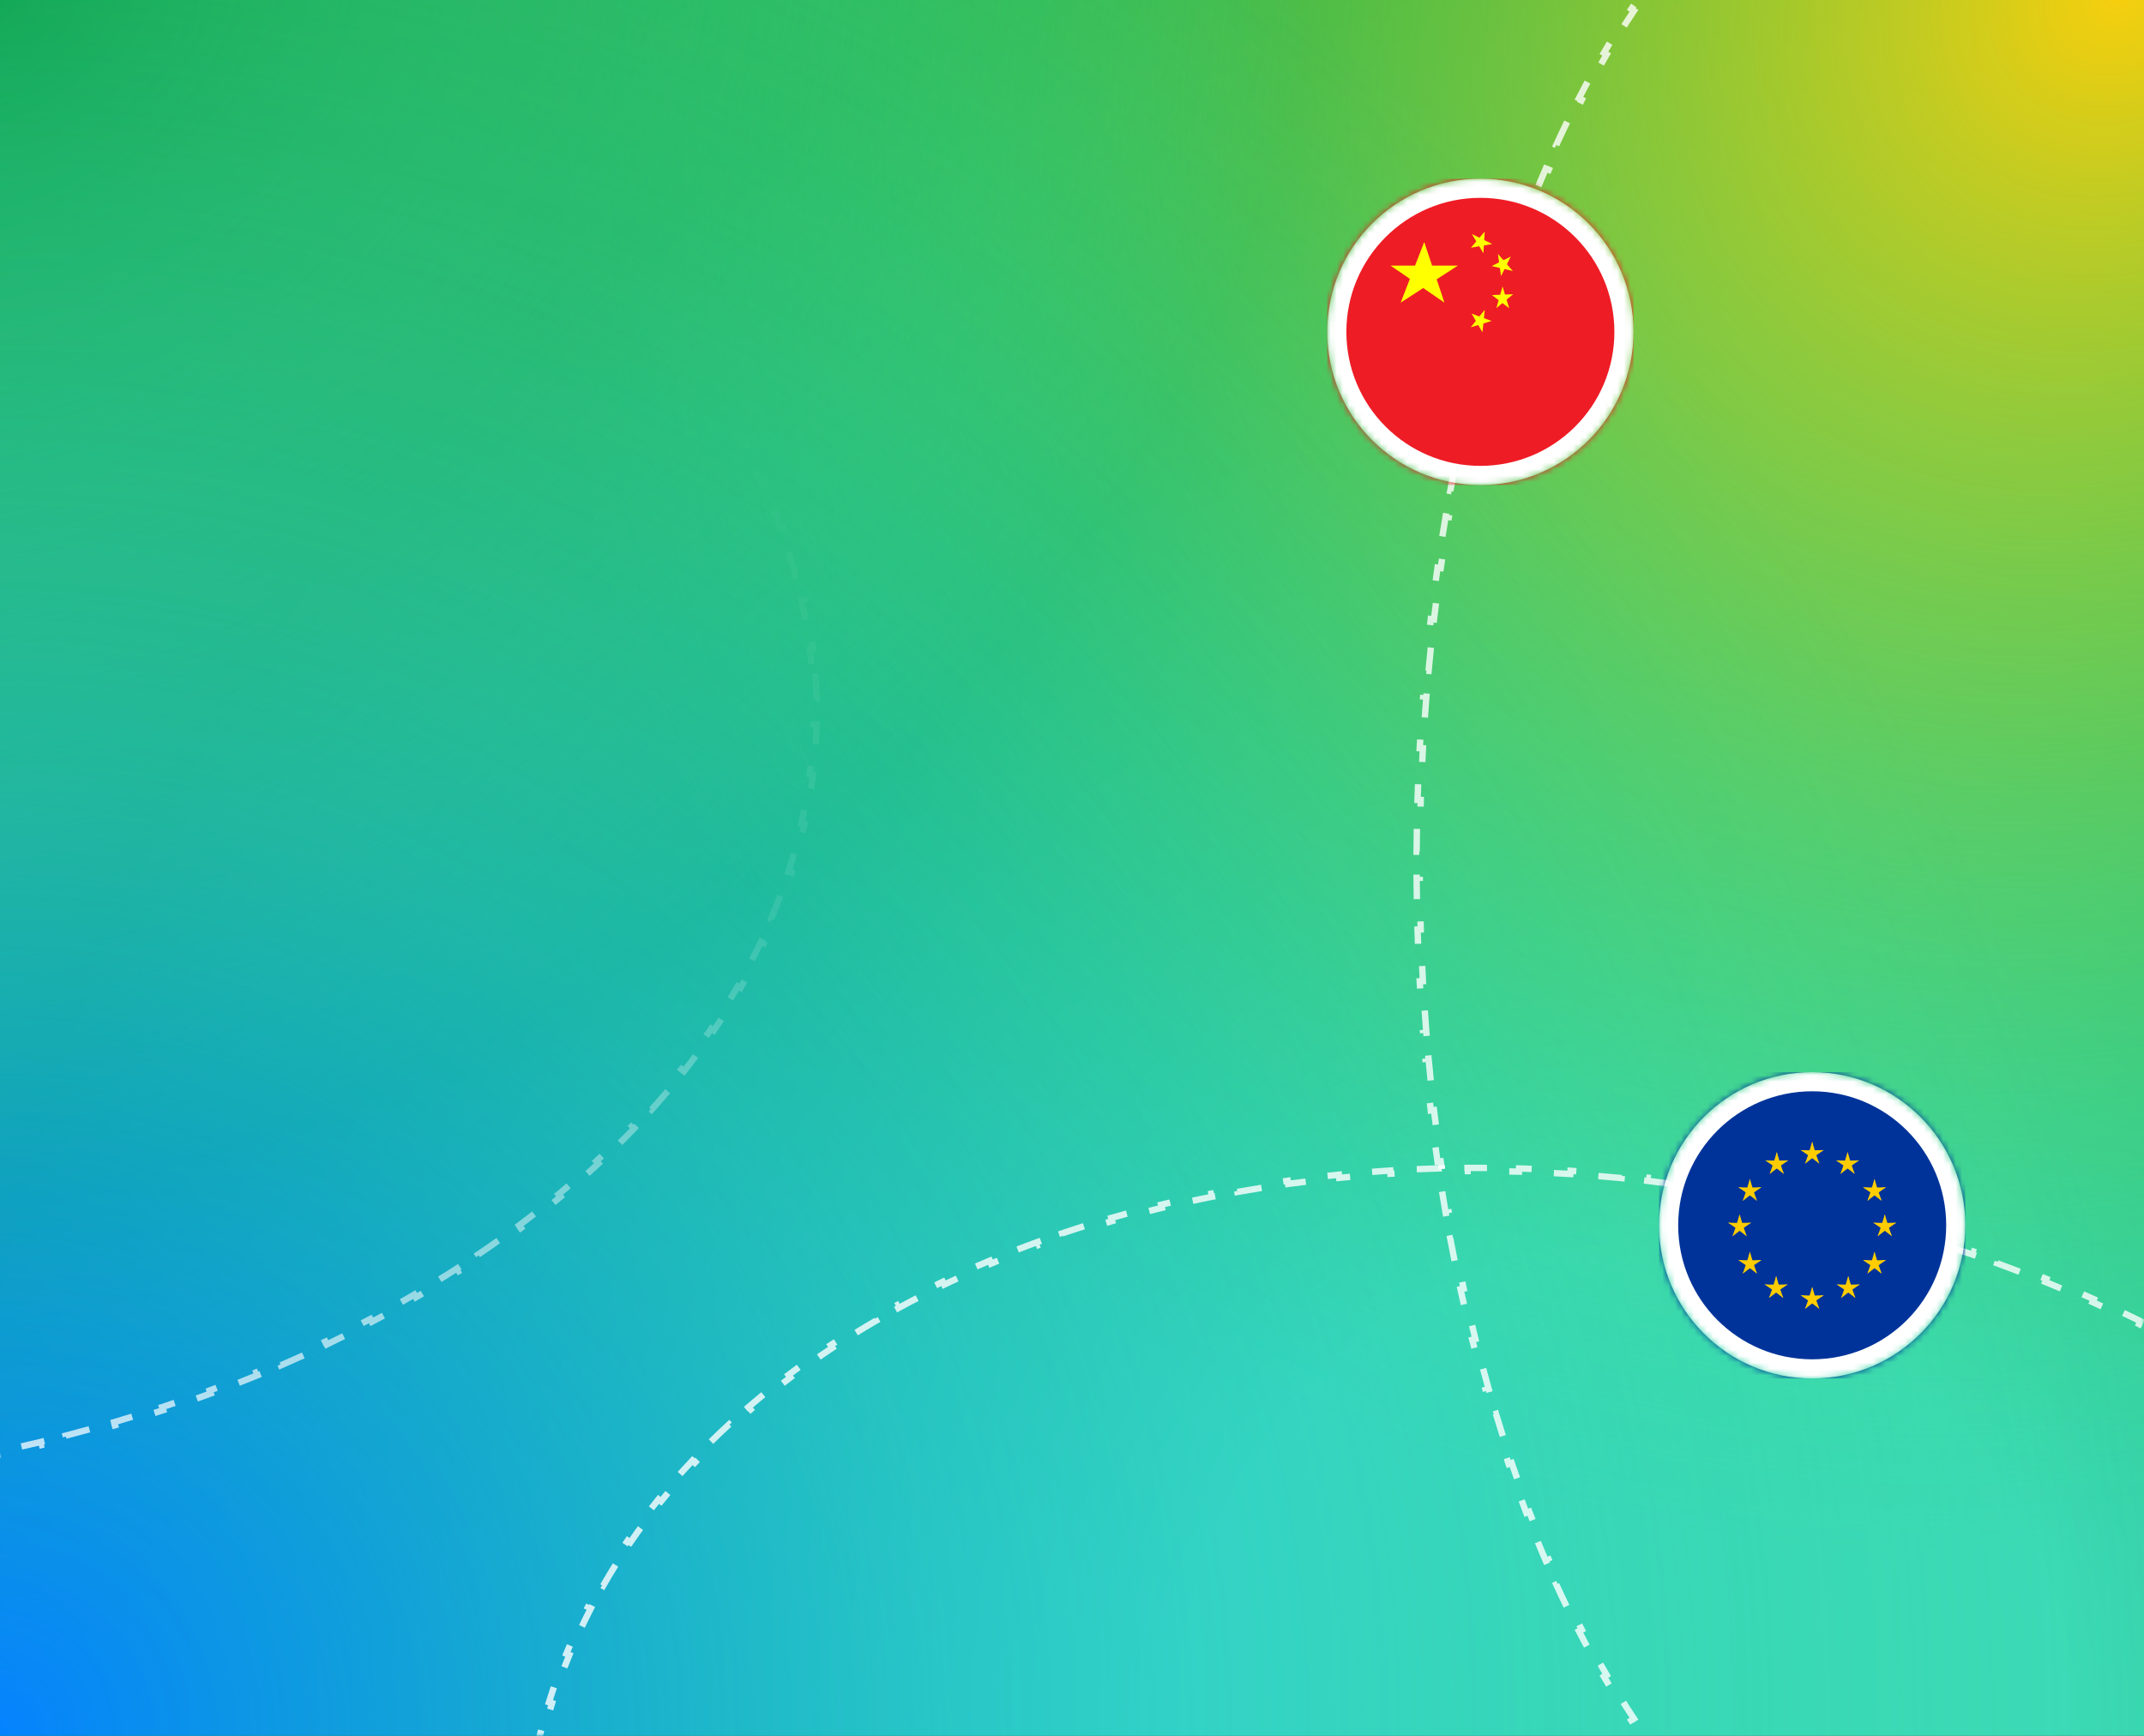 <?xml version="1.0" encoding="UTF-8"?> <svg xmlns="http://www.w3.org/2000/svg" width="336" height="272" viewBox="0 0 336 272" fill="none"><rect x="0" y="0" width="336" height="272" fill="#333333" stroke="none"/> <rect width="336" height="272" fill="url(#paint0_radial_551_609)"></rect> <rect width="336" height="272" fill="url(#paint1_radial_551_609)"></rect> <rect width="336" height="272" fill="url(#paint2_radial_551_609)"></rect> <rect width="336" height="272" fill="url(#paint3_radial_551_609)"></rect> <mask id="mask0_551_609" style="mask-type:alpha" maskUnits="userSpaceOnUse" x="0" y="0" width="336" height="272"> <rect width="336" height="272" rx="32" fill="black"></rect> </mask> <g mask="url(#mask0_551_609)"> <path opacity="0.8" d="M389.945 129.399C389.97 130.749 389.986 132.103 389.994 133.46L389.494 133.463C389.498 134.141 389.5 134.82 389.5 135.5C389.5 136.18 389.498 136.859 389.494 137.537L389.994 137.54C389.986 138.897 389.97 140.251 389.945 141.601L389.445 141.592C389.421 142.947 389.389 144.297 389.348 145.643L389.848 145.658C389.807 147.016 389.758 148.37 389.702 149.72L389.202 149.699C389.145 151.051 389.08 152.399 389.007 153.743L389.506 153.77C389.432 155.128 389.35 156.482 389.26 157.83L388.761 157.796C388.671 159.147 388.573 160.492 388.466 161.832L388.965 161.871C388.857 163.228 388.741 164.58 388.618 165.926L388.12 165.88C387.996 167.228 387.864 168.569 387.723 169.905L388.221 169.957C388.079 171.312 387.928 172.661 387.77 174.003L387.274 173.945C387.115 175.288 386.948 176.626 386.774 177.957L387.269 178.022C387.092 179.373 386.907 180.718 386.713 182.055L386.218 181.984C386.024 183.323 385.822 184.656 385.612 185.982L386.105 186.06C385.892 187.406 385.67 188.745 385.44 190.076L384.948 189.991C384.717 191.326 384.478 192.653 384.231 193.972L384.723 194.064C384.472 195.404 384.213 196.735 383.946 198.058L383.455 197.959C383.187 199.288 382.91 200.609 382.625 201.921L383.114 202.027C382.825 203.358 382.527 204.68 382.221 205.993L381.734 205.879C381.426 207.202 381.109 208.515 380.785 209.818L381.27 209.939C380.941 211.259 380.603 212.569 380.258 213.87L379.774 213.741C379.425 215.056 379.066 216.36 378.7 217.654L379.181 217.79C378.811 219.097 378.432 220.392 378.044 221.677L377.566 221.533C377.172 222.838 376.77 224.132 376.359 225.415L376.835 225.567C376.421 226.859 375.998 228.139 375.567 229.406L375.094 229.245C374.654 230.538 374.206 231.818 373.749 233.084L374.219 233.254C373.757 234.535 373.285 235.802 372.806 237.055L372.339 236.876C371.852 238.146 371.357 239.402 370.853 240.643L371.316 240.832C370.802 242.098 370.279 243.349 369.746 244.585L369.287 244.387C368.751 245.631 368.206 246.859 367.653 248.071L368.107 248.279C367.537 249.526 366.958 250.756 366.37 251.969L365.92 251.75C365.325 252.975 364.722 254.182 364.109 255.37L364.554 255.599C363.929 256.809 363.296 258 362.653 259.171L362.215 258.931C361.557 260.13 360.889 261.309 360.212 262.467L360.643 262.719C359.953 263.899 359.254 265.056 358.544 266.191L358.12 265.926C357.401 267.078 356.672 268.206 355.934 269.31L356.349 269.588C355.585 270.731 354.811 271.849 354.027 272.94L353.621 272.648C352.825 273.756 352.019 274.837 351.203 275.891L351.598 276.197C350.762 277.277 349.915 278.329 349.058 279.351L348.675 279.029C347.799 280.074 346.913 281.087 346.018 282.068L346.387 282.405C345.46 283.42 344.523 284.402 343.575 285.349L343.221 284.995C342.256 285.959 341.281 286.887 340.295 287.777L340.631 288.148C339.614 289.067 338.586 289.946 337.549 290.785L337.234 290.396C336.177 291.251 335.11 292.064 334.033 292.833L334.323 293.24C333.21 294.035 332.085 294.784 330.951 295.487L330.688 295.062C329.532 295.778 328.365 296.445 327.189 297.062L327.421 297.505C326.209 298.14 324.986 298.723 323.754 299.252L323.556 298.792C322.314 299.325 321.063 299.803 319.802 300.223L319.96 300.698C318.669 301.128 317.368 301.5 316.058 301.812L315.942 301.325C314.637 301.636 313.324 301.886 312.002 302.074L312.072 302.569C310.735 302.76 309.388 302.888 308.034 302.952L308.011 302.452C307.342 302.484 306.672 302.5 306 302.5C305.328 302.5 304.658 302.484 303.989 302.452L303.966 302.952C302.612 302.888 301.265 302.76 299.928 302.569L299.998 302.074C298.676 301.886 297.363 301.636 296.058 301.325L295.942 301.812C294.632 301.5 293.331 301.128 292.04 300.698L292.198 300.223C290.937 299.803 289.686 299.325 288.444 298.792L288.246 299.252C287.014 298.723 285.791 298.14 284.579 297.505L284.811 297.062C283.635 296.445 282.468 295.778 281.312 295.062L281.049 295.487C279.915 294.784 278.79 294.035 277.677 293.24L277.967 292.833C276.89 292.064 275.823 291.251 274.766 290.396L274.451 290.785C273.414 289.946 272.386 289.067 271.369 288.148L271.705 287.777C270.719 286.887 269.744 285.959 268.779 284.995L268.425 285.349C267.477 284.402 266.54 283.42 265.613 282.405L265.982 282.068C265.087 281.087 264.201 280.074 263.325 279.029L262.942 279.351C262.085 278.329 261.238 277.277 260.402 276.197L260.797 275.891C259.981 274.837 259.175 273.756 258.379 272.648L257.973 272.94C257.189 271.849 256.415 270.731 255.651 269.588L256.066 269.31C255.328 268.206 254.599 267.078 253.88 265.926L253.456 266.191C252.746 265.056 252.047 263.899 251.357 262.719L251.788 262.467C251.111 261.309 250.443 260.13 249.785 258.931L249.347 259.171C248.704 258 248.071 256.809 247.446 255.599L247.891 255.37C247.278 254.182 246.675 252.975 246.08 251.75L245.63 251.969C245.042 250.756 244.463 249.526 243.893 248.279L244.347 248.071C243.794 246.859 243.249 245.631 242.713 244.387L242.254 244.585C241.721 243.349 241.198 242.098 240.684 240.832L241.147 240.643C240.643 239.402 240.148 238.146 239.661 236.876L239.194 237.055C238.715 235.802 238.243 234.535 237.781 233.254L238.251 233.084C237.794 231.818 237.346 230.538 236.906 229.245L236.433 229.406C236.002 228.139 235.579 226.859 235.165 225.567L235.641 225.415C235.23 224.132 234.828 222.838 234.434 221.533L233.955 221.677C233.568 220.392 233.189 219.097 232.819 217.79L233.3 217.654C232.934 216.36 232.575 215.056 232.226 213.741L231.742 213.869C231.397 212.569 231.059 211.259 230.73 209.939L231.215 209.818C230.891 208.515 230.574 207.202 230.266 205.879L229.779 205.993C229.473 204.68 229.175 203.358 228.886 202.027L229.375 201.921C229.09 200.609 228.813 199.288 228.544 197.959L228.054 198.058C227.787 196.735 227.528 195.404 227.277 194.064L227.769 193.972C227.522 192.653 227.283 191.326 227.052 189.991L226.56 190.076C226.33 188.745 226.108 187.406 225.895 186.06L226.388 185.982C226.178 184.656 225.976 183.323 225.782 181.984L225.287 182.055C225.093 180.718 224.908 179.373 224.731 178.022L225.226 177.957C225.052 176.626 224.885 175.288 224.726 173.945L224.23 174.003C224.072 172.661 223.921 171.312 223.779 169.957L224.276 169.905C224.136 168.569 224.004 167.228 223.88 165.88L223.382 165.926C223.259 164.58 223.143 163.228 223.035 161.871L223.534 161.832C223.427 160.492 223.329 159.147 223.239 157.796L222.74 157.83C222.65 156.482 222.568 155.128 222.494 153.77L222.993 153.743C222.92 152.4 222.855 151.051 222.798 149.699L222.298 149.72C222.242 148.37 222.193 147.016 222.152 145.658L222.652 145.643C222.611 144.297 222.579 142.947 222.555 141.592L222.055 141.601C222.03 140.251 222.014 138.897 222.006 137.54L222.506 137.537C222.502 136.859 222.5 136.18 222.5 135.5C222.5 134.82 222.502 134.141 222.506 133.463L222.006 133.46C222.014 132.103 222.03 130.749 222.055 129.399L222.555 129.408C222.579 128.053 222.611 126.703 222.652 125.357L222.152 125.342C222.193 123.984 222.242 122.63 222.298 121.28L222.798 121.301C222.855 119.949 222.92 118.601 222.993 117.257L222.494 117.23C222.568 115.872 222.65 114.518 222.74 113.17L223.239 113.204C223.329 111.853 223.427 110.508 223.534 109.168L223.035 109.129C223.143 107.772 223.259 106.42 223.382 105.074L223.88 105.12C224.004 103.772 224.136 102.431 224.276 101.095L223.779 101.043C223.921 99.688 224.072 98.339 224.23 96.997L224.726 97.055C224.885 95.712 225.052 94.374 225.226 93.043L224.731 92.978C224.908 91.627 225.093 90.282 225.287 88.945L225.782 89.016C225.976 87.677 226.178 86.344 226.388 85.018L225.895 84.94C226.108 83.594 226.33 82.255 226.56 80.924L227.052 81.009C227.283 79.674 227.522 78.347 227.769 77.028L227.277 76.936C227.528 75.596 227.787 74.265 228.054 72.942L228.545 73.041C228.813 71.712 229.09 70.391 229.375 69.079L228.886 68.973C229.175 67.642 229.473 66.32 229.779 65.007L230.266 65.121C230.574 63.798 230.891 62.485 231.215 61.182L230.73 61.061C231.059 59.741 231.397 58.431 231.742 57.13L232.226 57.259C232.575 55.944 232.934 54.64 233.3 53.346L232.819 53.21C233.189 51.903 233.568 50.608 233.956 49.323L234.434 49.467C234.828 48.162 235.23 46.867 235.641 45.585L235.165 45.433C235.579 44.141 236.002 42.861 236.433 41.594L236.906 41.755C237.346 40.462 237.794 39.182 238.251 37.916L237.781 37.746C238.243 36.465 238.715 35.198 239.194 33.945L239.661 34.124C240.148 32.854 240.643 31.598 241.147 30.357L240.684 30.169C241.198 28.902 241.721 27.651 242.254 26.415L242.713 26.613C243.249 25.369 243.794 24.141 244.347 22.929L243.893 22.721C244.463 21.474 245.042 20.244 245.63 19.031L246.08 19.25C246.675 18.025 247.278 16.818 247.891 15.63L247.446 15.401C248.071 14.191 248.704 13 249.347 11.829L249.785 12.069C250.443 10.87 251.111 9.691 251.788 8.533L251.357 8.281C252.047 7.101 252.746 5.944 253.456 4.809L253.88 5.074C254.599 3.922 255.328 2.794 256.066 1.69L255.651 1.412C256.415 0.269 257.189 -0.849 257.973 -1.94L258.379 -1.648C259.175 -2.756 259.981 -3.837 260.797 -4.891L260.402 -5.197C261.238 -6.277 262.085 -7.329 262.942 -8.351L263.325 -8.029C264.201 -9.074 265.087 -10.087 265.982 -11.068L265.613 -11.405C266.54 -12.42 267.477 -13.402 268.425 -14.349L268.779 -13.995C269.744 -14.959 270.719 -15.887 271.705 -16.777L271.369 -17.148C272.386 -18.067 273.414 -18.946 274.451 -19.785L274.766 -19.396C275.823 -20.251 276.89 -21.064 277.967 -21.833L277.677 -22.24C278.79 -23.035 279.915 -23.784 281.049 -24.487L281.312 -24.062C282.468 -24.778 283.635 -25.445 284.811 -26.062L284.579 -26.505C285.791 -27.14 287.014 -27.723 288.246 -28.252L288.444 -27.792C289.686 -28.325 290.937 -28.803 292.198 -29.223L292.04 -29.698C293.331 -30.128 294.632 -30.5 295.942 -30.812L296.058 -30.325C297.363 -30.636 298.676 -30.886 299.998 -31.074L299.928 -31.569C301.265 -31.76 302.612 -31.888 303.966 -31.952L303.989 -31.452C304.658 -31.484 305.328 -31.5 306 -31.5C306.672 -31.5 307.342 -31.484 308.011 -31.452L308.034 -31.952C309.388 -31.888 310.735 -31.76 312.072 -31.569L312.002 -31.074C313.324 -30.886 314.637 -30.636 315.942 -30.325L316.058 -30.812C317.368 -30.5 318.669 -30.128 319.96 -29.698L319.802 -29.223C321.063 -28.803 322.314 -28.325 323.556 -27.792L323.754 -28.252C324.986 -27.723 326.209 -27.14 327.421 -26.505L327.189 -26.062C328.365 -25.445 329.532 -24.778 330.688 -24.062L330.951 -24.487C332.085 -23.784 333.21 -23.035 334.323 -22.24L334.033 -21.833C335.11 -21.064 336.177 -20.251 337.234 -19.396L337.549 -19.785C338.586 -18.946 339.614 -18.067 340.631 -17.148L340.295 -16.777C341.281 -15.887 342.256 -14.959 343.221 -13.995L343.575 -14.349C344.523 -13.402 345.46 -12.42 346.387 -11.405L346.018 -11.068C346.913 -10.087 347.799 -9.074 348.675 -8.029L349.058 -8.351C349.915 -7.329 350.762 -6.277 351.598 -5.197L351.203 -4.891C352.019 -3.837 352.825 -2.756 353.621 -1.648L354.027 -1.94C354.811 -0.848 355.585 0.269 356.349 1.412L355.934 1.69C356.672 2.794 357.401 3.922 358.12 5.074L358.544 4.809C359.254 5.944 359.953 7.101 360.643 8.281L360.212 8.533C360.889 9.691 361.557 10.87 362.215 12.069L362.653 11.829C363.296 13 363.929 14.191 364.554 15.401L364.109 15.63C364.722 16.818 365.325 18.025 365.92 19.25L366.37 19.031C366.958 20.244 367.537 21.474 368.107 22.721L367.653 22.929C368.206 24.141 368.751 25.369 369.287 26.613L369.746 26.415C370.279 27.651 370.802 28.902 371.316 30.169L370.853 30.357C371.357 31.598 371.852 32.854 372.339 34.124L372.806 33.945C373.285 35.198 373.757 36.465 374.219 37.746L373.749 37.916C374.206 39.182 374.654 40.462 375.094 41.755L375.567 41.594C375.999 42.861 376.421 44.141 376.835 45.433L376.359 45.586C376.77 46.868 377.172 48.162 377.566 49.467L378.045 49.323C378.432 50.608 378.811 51.903 379.181 53.21L378.7 53.346C379.066 54.64 379.425 55.944 379.774 57.259L380.258 57.13C380.603 58.431 380.941 59.741 381.27 61.061L380.785 61.182C381.109 62.485 381.426 63.798 381.734 65.121L382.221 65.007C382.527 66.32 382.825 67.642 383.114 68.973L382.625 69.079C382.91 70.391 383.187 71.712 383.456 73.041L383.946 72.942C384.213 74.265 384.472 75.596 384.723 76.936L384.231 77.028C384.478 78.347 384.717 79.674 384.948 81.009L385.44 80.924C385.67 82.255 385.892 83.594 386.105 84.94L385.612 85.018C385.822 86.344 386.024 87.677 386.218 89.016L386.713 88.945C386.907 90.282 387.092 91.627 387.269 92.978L386.774 93.043C386.948 94.374 387.115 95.712 387.274 97.055L387.77 96.997C387.928 98.339 388.079 99.688 388.221 101.043L387.723 101.095C387.864 102.431 387.996 103.772 388.12 105.12L388.618 105.074C388.741 106.42 388.857 107.772 388.965 109.129L388.466 109.168C388.573 110.508 388.671 111.853 388.761 113.204L389.26 113.17C389.35 114.518 389.432 115.872 389.506 117.23L389.007 117.257C389.08 118.6 389.145 119.949 389.202 121.301L389.702 121.28C389.758 122.63 389.807 123.984 389.848 125.342L389.348 125.357C389.389 126.703 389.421 128.053 389.445 129.408L389.945 129.399Z" stroke="white" stroke-dasharray="4 4"></path> <path opacity="0.8" d="M127.786 105.578C127.881 106.886 127.944 108.199 127.976 109.518L127.476 109.53C127.492 110.186 127.5 110.842 127.5 111.5C127.5 112.158 127.492 112.814 127.476 113.47L127.976 113.482C127.944 114.8 127.881 116.114 127.786 117.422L127.288 117.386C127.193 118.695 127.067 119.999 126.91 121.296L127.407 121.356C127.249 122.664 127.059 123.967 126.839 125.263L126.346 125.179C126.127 126.47 125.877 127.754 125.597 129.033L126.086 129.14C125.805 130.425 125.493 131.703 125.151 132.975L124.668 132.846C124.329 134.109 123.961 135.365 123.563 136.615L124.039 136.766C123.641 138.018 123.213 139.263 122.757 140.5L122.288 140.327C121.837 141.552 121.357 142.77 120.85 143.98L121.311 144.173C120.803 145.386 120.267 146.591 119.704 147.788L119.251 147.575C118.697 148.754 118.116 149.925 117.509 151.088L117.953 151.319C117.346 152.483 116.713 153.638 116.055 154.786L115.621 154.537C114.972 155.669 114.298 156.793 113.599 157.908L114.023 158.174C113.328 159.283 112.61 160.384 111.867 161.477L111.454 161.196C110.719 162.278 109.96 163.352 109.179 164.417L109.582 164.713C108.81 165.766 108.015 166.811 107.199 167.847L106.806 167.538C105.998 168.563 105.168 169.58 104.317 170.589L104.7 170.911C103.855 171.912 102.99 172.904 102.105 173.888L101.733 173.553C100.861 174.522 99.969 175.482 99.058 176.433L99.419 176.779C98.511 177.727 97.583 178.666 96.637 179.597L96.286 179.24C95.359 180.152 94.413 181.056 93.449 181.95L93.789 182.316C92.825 183.211 91.844 184.096 90.846 184.972L90.516 184.596C89.538 185.454 88.544 186.303 87.533 187.143L87.852 187.528C86.843 188.367 85.817 189.197 84.775 190.018L84.465 189.625C83.442 190.431 82.403 191.229 81.348 192.018L81.648 192.418C80.598 193.204 79.532 193.98 78.453 194.747L78.163 194.34C77.099 195.096 76.021 195.843 74.928 196.581L75.208 196.996C74.122 197.729 73.023 198.454 71.91 199.17L71.639 198.749C70.54 199.456 69.427 200.154 68.302 200.842L68.563 201.269C67.445 201.952 66.315 202.627 65.173 203.292L64.921 202.86C63.791 203.519 62.648 204.168 61.494 204.808L61.736 205.246C60.591 205.881 59.434 206.507 58.265 207.124L58.032 206.682C56.875 207.293 55.706 207.895 54.527 208.488L54.751 208.935C53.581 209.523 52.4 210.103 51.208 210.673L50.992 210.222C49.811 210.787 48.62 211.343 47.419 211.889L47.626 212.344C46.433 212.887 45.23 213.422 44.017 213.946L43.819 213.488C42.618 214.007 41.408 214.518 40.188 215.02L40.378 215.482C39.165 215.981 37.942 216.471 36.711 216.952L36.529 216.486C35.31 216.962 34.083 217.428 32.847 217.886L33.021 218.355C31.789 218.811 30.549 219.258 29.301 219.696L29.135 219.224C27.902 219.657 26.66 220.08 25.41 220.495L25.568 220.97C24.32 221.384 23.064 221.789 21.8 222.185L21.65 221.708C20.404 222.098 19.15 222.479 17.889 222.852L18.031 223.331C16.768 223.705 15.497 224.069 14.22 224.423L14.086 223.942C12.829 224.291 11.565 224.631 10.293 224.962L10.42 225.446C9.146 225.778 7.866 226.101 6.578 226.415L6.46 225.929C5.191 226.239 3.915 226.539 2.633 226.831L2.744 227.319C1.462 227.61 0.175 227.893 -1.119 228.166L-1.223 227.677C-2.504 227.947 -3.791 228.209 -5.083 228.462L-4.987 228.953C-6.275 229.204 -7.569 229.447 -8.869 229.681L-8.957 229.189C-10.248 229.421 -11.545 229.645 -12.848 229.859L-12.767 230.352C-14.059 230.565 -15.358 230.769 -16.661 230.964L-16.735 230.469C-18.036 230.664 -19.342 230.849 -20.653 231.025L-20.586 231.521C-21.883 231.695 -23.184 231.861 -24.49 232.017L-24.55 231.521C-25.854 231.677 -27.162 231.824 -28.475 231.962L-28.423 232.46C-29.727 232.597 -31.036 232.725 -32.349 232.845L-32.394 232.347C-33.699 232.465 -35.009 232.575 -36.323 232.676L-36.285 233.174C-37.596 233.274 -38.911 233.366 -40.23 233.448L-40.262 232.949C-41.567 233.031 -42.877 233.103 -44.191 233.167L-44.167 233.666C-45.483 233.73 -46.802 233.785 -48.126 233.83L-48.143 233.331C-49.449 233.376 -50.759 233.412 -52.072 233.439L-52.062 233.939C-53.377 233.966 -54.694 233.984 -56.016 233.993L-56.019 233.493C-56.679 233.498 -57.339 233.5 -58 233.5C-58.661 233.5 -59.321 233.498 -59.981 233.493L-59.984 233.993C-61.305 233.984 -62.623 233.966 -63.938 233.939L-63.927 233.439C-65.241 233.412 -66.551 233.376 -67.857 233.331L-67.874 233.83C-69.198 233.785 -70.517 233.73 -71.833 233.666L-71.809 233.167C-73.123 233.103 -74.432 233.031 -75.738 232.949L-75.769 233.448C-77.089 233.366 -78.404 233.274 -79.715 233.174L-79.677 232.676C-80.991 232.575 -82.3 232.465 -83.606 232.347L-83.651 232.845C-84.964 232.725 -86.273 232.597 -87.577 232.46L-87.525 231.962C-88.838 231.824 -90.147 231.677 -91.45 231.521L-91.51 232.017C-92.816 231.861 -94.117 231.695 -95.414 231.521L-95.347 231.025C-96.658 230.849 -97.964 230.664 -99.265 230.469L-99.339 230.964C-100.642 230.769 -101.94 230.565 -103.233 230.352L-103.152 229.859C-104.455 229.645 -105.752 229.421 -107.043 229.189L-107.131 229.681C-108.431 229.447 -109.725 229.204 -111.013 228.953L-110.917 228.462C-112.209 228.209 -113.496 227.947 -114.777 227.677L-114.88 228.166C-116.175 227.893 -117.462 227.61 -118.744 227.319L-118.633 226.831C-119.915 226.539 -121.191 226.239 -122.46 225.929L-122.578 226.415C-123.866 226.101 -125.146 225.778 -126.42 225.446L-126.293 224.962C-127.564 224.631 -128.829 224.291 -130.086 223.942L-130.219 224.423C-131.497 224.069 -132.768 223.705 -134.031 223.331L-133.889 222.852C-135.15 222.479 -136.404 222.098 -137.65 221.708L-137.8 222.185C-139.064 221.789 -140.32 221.384 -141.568 220.97L-141.41 220.495C-142.66 220.08 -143.902 219.657 -145.135 219.224L-145.301 219.696C-146.549 219.258 -147.789 218.811 -149.021 218.355L-148.847 217.886C-150.083 217.428 -151.311 216.962 -152.529 216.486L-152.711 216.952C-153.942 216.471 -155.165 215.981 -156.378 215.482L-156.188 215.02C-157.408 214.518 -158.618 214.007 -159.819 213.488L-160.018 213.946C-161.23 213.421 -162.433 212.887 -163.626 212.344L-163.419 211.889C-164.62 211.343 -165.811 210.787 -166.992 210.222L-167.208 210.673C-168.4 210.103 -169.581 209.523 -170.751 208.935L-170.527 208.488C-171.706 207.895 -172.875 207.293 -174.032 206.682L-174.265 207.124C-175.434 206.507 -176.591 205.881 -177.736 205.246L-177.494 204.808C-178.648 204.168 -179.791 203.519 -180.921 202.86L-181.173 203.292C-182.315 202.627 -183.445 201.952 -184.563 201.269L-184.302 200.842C-185.427 200.153 -186.54 199.456 -187.639 198.749L-187.91 199.17C-189.023 198.454 -190.122 197.729 -191.208 196.996L-190.928 196.581C-192.021 195.843 -193.099 195.096 -194.163 194.34L-194.453 194.747C-195.532 193.98 -196.598 193.204 -197.648 192.418L-197.348 192.018C-198.403 191.229 -199.442 190.431 -200.465 189.625L-200.775 190.018C-201.817 189.197 -202.843 188.366 -203.852 187.528L-203.533 187.143C-204.544 186.303 -205.538 185.454 -206.516 184.596L-206.846 184.972C-207.844 184.096 -208.825 183.211 -209.789 182.317L-209.449 181.95C-210.413 181.056 -211.359 180.152 -212.286 179.24L-212.637 179.597C-213.583 178.666 -214.511 177.727 -215.419 176.779L-215.058 176.433C-215.969 175.482 -216.861 174.522 -217.733 173.553L-218.105 173.888C-218.99 172.904 -219.855 171.912 -220.699 170.911L-220.317 170.589C-221.168 169.58 -221.998 168.563 -222.806 167.538L-223.199 167.847C-224.015 166.811 -224.81 165.766 -225.582 164.713L-225.179 164.417C-225.96 163.352 -226.719 162.278 -227.454 161.196L-227.867 161.477C-228.61 160.384 -229.328 159.283 -230.023 158.174L-229.599 157.908C-230.298 156.793 -230.972 155.669 -231.621 154.537L-232.055 154.786C-232.713 153.638 -233.346 152.483 -233.953 151.319L-233.509 151.088C-234.116 149.925 -234.697 148.754 -235.251 147.575L-235.704 147.788C-236.267 146.591 -236.803 145.386 -237.311 144.173L-236.85 143.98C-237.357 142.77 -237.837 141.552 -238.288 140.327L-238.757 140.5C-239.213 139.263 -239.641 138.018 -240.039 136.766L-239.563 136.615C-239.961 135.365 -240.329 134.109 -240.668 132.846L-241.151 132.975C-241.493 131.704 -241.804 130.425 -242.086 129.14L-241.597 129.033C-241.877 127.755 -242.127 126.47 -242.346 125.179L-242.839 125.263C-243.059 123.967 -243.249 122.665 -243.407 121.357L-242.91 121.297C-243.067 119.999 -243.193 118.695 -243.288 117.386L-243.786 117.422C-243.881 116.114 -243.944 114.801 -243.976 113.482L-243.476 113.47C-243.492 112.814 -243.5 112.158 -243.5 111.5C-243.5 110.842 -243.492 110.186 -243.476 109.53L-243.976 109.518C-243.944 108.2 -243.881 106.886 -243.786 105.578L-243.288 105.614C-243.193 104.305 -243.067 103.001 -242.91 101.704L-243.407 101.644C-243.249 100.336 -243.059 99.034 -242.839 97.737L-242.346 97.821C-242.127 96.53 -241.877 95.246 -241.597 93.967L-242.086 93.86C-241.805 92.575 -241.493 91.297 -241.151 90.025L-240.668 90.154C-240.329 88.891 -239.961 87.635 -239.563 86.385L-240.039 86.234C-239.641 84.982 -239.213 83.737 -238.757 82.5L-238.288 82.673C-237.837 81.448 -237.357 80.23 -236.85 79.02L-237.311 78.827C-236.803 77.614 -236.267 76.409 -235.704 75.212L-235.251 75.425C-234.697 74.246 -234.116 73.075 -233.509 71.912L-233.953 71.681C-233.346 70.517 -232.713 69.362 -232.055 68.214L-231.621 68.463C-230.972 67.331 -230.298 66.207 -229.599 65.092L-230.023 64.826C-229.328 63.717 -228.61 62.616 -227.867 61.523L-227.454 61.804C-226.719 60.722 -225.96 59.648 -225.179 58.583L-225.582 58.287C-224.81 57.234 -224.015 56.189 -223.199 55.153L-222.806 55.462C-221.998 54.437 -221.168 53.42 -220.317 52.411L-220.7 52.089C-219.855 51.088 -218.99 50.096 -218.105 49.112L-217.733 49.447C-216.861 48.478 -215.969 47.518 -215.058 46.567L-215.419 46.221C-214.511 45.273 -213.583 44.334 -212.637 43.403L-212.286 43.76C-211.359 42.848 -210.413 41.944 -209.449 41.05L-209.789 40.684C-208.825 39.789 -207.844 38.904 -206.846 38.028L-206.516 38.404C-205.538 37.546 -204.544 36.697 -203.533 35.857L-203.852 35.472C-202.843 34.633 -201.817 33.803 -200.775 32.983L-200.465 33.375C-199.442 32.569 -198.403 31.771 -197.348 30.982L-197.648 30.582C-196.598 29.797 -195.532 29.02 -194.453 28.253L-194.163 28.66C-193.099 27.904 -192.021 27.157 -190.928 26.419L-191.208 26.004C-190.122 25.271 -189.023 24.546 -187.91 23.83L-187.639 24.251C-186.54 23.544 -185.427 22.846 -184.302 22.158L-184.563 21.731C-183.445 21.048 -182.315 20.373 -181.173 19.708L-180.921 20.14C-179.791 19.481 -178.648 18.832 -177.494 18.192L-177.736 17.754C-176.591 17.119 -175.434 16.493 -174.265 15.876L-174.032 16.318C-172.875 15.707 -171.706 15.105 -170.527 14.512L-170.751 14.065C-169.581 13.477 -168.4 12.897 -167.208 12.327L-166.992 12.778C-165.811 12.213 -164.62 11.657 -163.419 11.111L-163.626 10.655C-162.433 10.113 -161.23 9.578 -160.018 9.054L-159.819 9.512C-158.618 8.993 -157.408 8.482 -156.188 7.98L-156.378 7.518C-155.165 7.019 -153.942 6.529 -152.711 6.048L-152.529 6.514C-151.31 6.038 -150.083 5.572 -148.847 5.114L-149.021 4.645C-147.789 4.189 -146.549 3.742 -145.301 3.304L-145.135 3.776C-143.902 3.343 -142.66 2.92 -141.411 2.505L-141.568 2.03C-140.32 1.616 -139.064 1.211 -137.8 0.815L-137.65 1.292C-136.404 0.902 -135.15 0.521 -133.889 0.148L-134.031 -0.331C-132.768 -0.705 -131.497 -1.069 -130.219 -1.423L-130.086 -0.942C-128.829 -1.291 -127.564 -1.631 -126.293 -1.962L-126.42 -2.446C-125.146 -2.778 -123.866 -3.101 -122.578 -3.415L-122.46 -2.929C-121.191 -3.239 -119.915 -3.539 -118.633 -3.831L-118.744 -4.319C-117.462 -4.61 -116.175 -4.893 -114.881 -5.166L-114.777 -4.677C-113.496 -4.947 -112.209 -5.209 -110.917 -5.462L-111.013 -5.953C-109.725 -6.204 -108.431 -6.447 -107.131 -6.681L-107.043 -6.189C-105.752 -6.421 -104.455 -6.645 -103.152 -6.859L-103.233 -7.352C-101.941 -7.565 -100.642 -7.769 -99.339 -7.964L-99.265 -7.469C-97.964 -7.664 -96.658 -7.849 -95.347 -8.025L-95.414 -8.521C-94.118 -8.695 -92.816 -8.861 -91.51 -9.017L-91.45 -8.521C-90.147 -8.677 -88.838 -8.824 -87.525 -8.962L-87.577 -9.46C-86.273 -9.597 -84.964 -9.725 -83.651 -9.845L-83.606 -9.347C-82.301 -9.465 -80.991 -9.575 -79.677 -9.675L-79.715 -10.174C-78.404 -10.274 -77.089 -10.366 -75.769 -10.448L-75.738 -9.949C-74.433 -10.031 -73.123 -10.103 -71.809 -10.167L-71.833 -10.666C-70.517 -10.73 -69.198 -10.785 -67.874 -10.83L-67.857 -10.331C-66.551 -10.376 -65.241 -10.412 -63.928 -10.439L-63.938 -10.939C-62.623 -10.966 -61.306 -10.984 -59.984 -10.993L-59.981 -10.493C-59.321 -10.498 -58.661 -10.5 -58 -10.5C-57.339 -10.5 -56.679 -10.498 -56.019 -10.493L-56.016 -10.993C-54.695 -10.984 -53.377 -10.966 -52.062 -10.939L-52.073 -10.439C-50.759 -10.412 -49.449 -10.376 -48.143 -10.331L-48.126 -10.83C-46.802 -10.785 -45.483 -10.73 -44.167 -10.666L-44.191 -10.167C-42.877 -10.103 -41.568 -10.031 -40.262 -9.949L-40.231 -10.448C-38.911 -10.366 -37.596 -10.274 -36.285 -10.174L-36.323 -9.676C-35.009 -9.575 -33.7 -9.465 -32.394 -9.347L-32.349 -9.845C-31.036 -9.725 -29.727 -9.597 -28.423 -9.46L-28.475 -8.962C-27.162 -8.824 -25.854 -8.677 -24.55 -8.521L-24.49 -9.017C-23.184 -8.861 -21.883 -8.695 -20.586 -8.521L-20.653 -8.025C-19.342 -7.849 -18.036 -7.664 -16.735 -7.469L-16.661 -7.964C-15.358 -7.769 -14.059 -7.565 -12.767 -7.352L-12.848 -6.859C-11.545 -6.645 -10.248 -6.421 -8.957 -6.189L-8.869 -6.681C-7.569 -6.447 -6.275 -6.204 -4.987 -5.953L-5.083 -5.462C-3.791 -5.209 -2.504 -4.947 -1.223 -4.677L-1.12 -5.166C0.175 -4.893 1.462 -4.61 2.744 -4.319L2.633 -3.831C3.915 -3.539 5.191 -3.239 6.46 -2.929L6.578 -3.415C7.866 -3.101 9.146 -2.778 10.42 -2.446L10.293 -1.962C11.565 -1.631 12.829 -1.291 14.086 -0.942L14.22 -1.423C15.497 -1.069 16.768 -0.705 18.031 -0.332L17.889 0.148C19.15 0.521 20.404 0.902 21.65 1.292L21.8 0.815C23.064 1.211 24.32 1.616 25.568 2.03L25.41 2.505C26.66 2.92 27.902 3.343 29.135 3.776L29.301 3.304C30.549 3.742 31.789 4.189 33.021 4.645L32.847 5.114C34.083 5.572 35.31 6.038 36.529 6.514L36.711 6.048C37.942 6.529 39.165 7.019 40.378 7.518L40.188 7.98C41.408 8.482 42.618 8.993 43.819 9.512L44.017 9.054C45.23 9.579 46.433 10.113 47.626 10.655L47.419 11.111C48.62 11.657 49.811 12.213 50.992 12.778L51.208 12.327C52.4 12.897 53.581 13.477 54.751 14.065L54.527 14.512C55.706 15.105 56.875 15.707 58.032 16.318L58.265 15.876C59.434 16.493 60.591 17.119 61.736 17.754L61.494 18.192C62.648 18.832 63.791 19.481 64.921 20.14L65.173 19.708C66.315 20.373 67.445 21.048 68.563 21.731L68.302 22.158C69.427 22.846 70.54 23.544 71.639 24.251L71.91 23.83C73.023 24.546 74.122 25.271 75.208 26.004L74.928 26.419C76.021 27.157 77.099 27.904 78.163 28.66L78.453 28.253C79.532 29.02 80.598 29.797 81.648 30.582L81.348 30.982C82.403 31.771 83.442 32.569 84.465 33.375L84.775 32.983C85.817 33.803 86.843 34.633 87.852 35.472L87.533 35.857C88.544 36.697 89.538 37.546 90.516 38.404L90.846 38.028C91.844 38.904 92.825 39.789 93.789 40.684L93.449 41.05C94.413 41.944 95.359 42.848 96.286 43.76L96.637 43.403C97.583 44.334 98.511 45.273 99.419 46.221L99.058 46.567C99.969 47.518 100.861 48.478 101.733 49.447L102.105 49.112C102.99 50.096 103.855 51.088 104.699 52.089L104.317 52.411C105.168 53.42 105.998 54.437 106.806 55.462L107.199 55.153C108.015 56.189 108.81 57.234 109.582 58.287L109.179 58.583C109.96 59.648 110.719 60.722 111.454 61.804L111.867 61.523C112.61 62.616 113.328 63.717 114.023 64.826L113.599 65.092C114.298 66.207 114.972 67.331 115.621 68.463L116.055 68.214C116.713 69.362 117.346 70.517 117.953 71.681L117.509 71.912C118.116 73.075 118.697 74.246 119.251 75.425L119.704 75.212C120.267 76.409 120.803 77.614 121.311 78.827L120.85 79.02C121.357 80.23 121.837 81.448 122.288 82.673L122.757 82.5C123.213 83.737 123.641 84.982 124.039 86.234L123.563 86.385C123.961 87.635 124.329 88.891 124.668 90.154L125.151 90.025C125.493 91.296 125.804 92.575 126.086 93.86L125.597 93.967C125.877 95.246 126.127 96.53 126.346 97.821L126.839 97.737C127.059 99.033 127.249 100.335 127.407 101.643L126.91 101.703C127.067 103.001 127.193 104.305 127.288 105.614L127.786 105.578Z" stroke="url(#paint4_linear_551_609)" stroke-dasharray="4 4"></path> <path opacity="0.8" d="M421.91 341.377C421.784 342.038 421.651 342.697 421.511 343.353L422 343.457C421.718 344.776 421.408 346.085 421.07 347.382L420.586 347.256C420.247 348.556 419.879 349.845 419.484 351.123L419.962 351.271C419.564 352.559 419.138 353.835 418.684 355.1L418.213 354.931C417.761 356.192 417.281 357.442 416.773 358.68L417.236 358.87C416.726 360.116 416.188 361.35 415.623 362.572L415.169 362.363C414.608 363.578 414.02 364.781 413.406 365.972L413.851 366.201C413.234 367.397 412.591 368.58 411.923 369.75L411.489 369.502C410.826 370.663 410.138 371.812 409.425 372.947L409.848 373.213C409.133 374.352 408.393 375.479 407.629 376.592L407.217 376.308C406.461 377.41 405.681 378.498 404.877 379.573L405.278 379.872C404.474 380.947 403.647 382.01 402.798 383.059L402.409 382.744C401.567 383.784 400.702 384.81 399.816 385.824L400.192 386.153C399.31 387.161 398.406 388.156 397.481 389.137L397.117 388.794C396.201 389.767 395.263 390.726 394.305 391.672L394.656 392.027C393.702 392.97 392.727 393.9 391.732 394.815L391.393 394.448C390.412 395.351 389.411 396.241 388.392 397.118L388.718 397.497C387.699 398.373 386.662 399.236 385.606 400.086L385.292 399.696C384.254 400.531 383.198 401.354 382.124 402.162L382.425 402.562C381.354 403.369 380.265 404.162 379.16 404.943L378.872 404.534C377.78 405.305 376.672 406.062 375.547 406.807L375.823 407.223C374.707 407.962 373.575 408.688 372.428 409.4L372.164 408.976C371.025 409.682 369.872 410.376 368.703 411.056L368.955 411.488C367.8 412.16 366.631 412.82 365.448 413.466L365.208 413.027C364.034 413.668 362.845 414.296 361.643 414.911L361.871 415.356C360.679 415.967 359.473 416.564 358.255 417.147L358.039 416.697C356.834 417.274 355.616 417.839 354.386 418.391L354.591 418.847C353.366 419.396 352.13 419.932 350.882 420.455L350.688 419.994C349.457 420.51 348.214 421.013 346.96 421.503L347.143 421.969C345.891 422.458 344.628 422.935 343.354 423.398L343.183 422.928C341.93 423.384 340.666 423.828 339.392 424.258L339.553 424.732C338.278 425.163 336.993 425.581 335.699 425.986L335.55 425.509C334.277 425.907 332.996 426.293 331.705 426.666L331.844 427.146C330.552 427.52 329.251 427.88 327.941 428.228L327.813 427.745C326.523 428.087 325.225 428.418 323.918 428.735L324.036 429.221C322.73 429.538 321.416 429.843 320.094 430.135L319.986 429.647C318.682 429.935 317.369 430.211 316.05 430.475L316.148 430.965C314.83 431.228 313.505 431.479 312.173 431.716L312.085 431.224C310.769 431.459 309.446 431.682 308.117 431.893L308.195 432.386C306.868 432.596 305.535 432.794 304.195 432.979L304.126 432.484C302.802 432.667 301.471 432.838 300.134 432.997L300.193 433.493C298.859 433.651 297.519 433.797 296.173 433.931L296.124 433.434C294.793 433.566 293.456 433.686 292.114 433.794L292.154 434.292C290.815 434.4 289.47 434.496 288.12 434.579L288.09 434.08C286.755 434.162 285.414 434.233 284.07 434.291L284.091 434.791C282.748 434.849 281.401 434.895 280.049 434.929L280.036 434.429C278.699 434.463 277.358 434.484 276.012 434.494L276.016 434.994C274.671 435.004 273.322 435.002 271.969 434.987L271.975 434.487C270.638 434.473 269.297 434.447 267.953 434.409L267.939 434.909C266.593 434.871 265.245 434.821 263.892 434.759L263.915 434.26C262.58 434.198 261.242 434.126 259.9 434.041L259.869 434.54C258.525 434.455 257.178 434.358 255.827 434.25L255.868 433.751C254.536 433.644 253.202 433.525 251.865 433.395L251.817 433.892C250.477 433.762 249.135 433.619 247.79 433.465L247.847 432.968C246.519 432.815 245.189 432.651 243.856 432.475L243.791 432.971C242.457 432.795 241.122 432.608 239.784 432.408L239.858 431.914C238.534 431.717 237.209 431.508 235.881 431.288L235.799 431.781C234.474 431.561 233.147 431.329 231.818 431.086L231.908 430.594C231.245 430.473 230.582 430.348 229.918 430.221C229.254 430.094 228.591 429.964 227.93 429.831L227.831 430.322C226.506 430.056 225.186 429.78 223.873 429.495L223.979 429.006C222.663 428.72 221.353 428.423 220.049 428.117L219.935 428.604C218.618 428.294 217.306 427.974 216.002 427.644L216.124 427.159C214.82 426.83 213.522 426.49 212.231 426.14L212.1 426.623C210.793 426.269 209.492 425.905 208.198 425.53L208.337 425.05C207.046 424.677 205.761 424.293 204.484 423.9L204.337 424.378C203.041 423.98 201.753 423.571 200.471 423.152L200.627 422.677C199.348 422.259 198.077 421.832 196.813 421.395L196.649 421.867C195.369 421.424 194.097 420.972 192.832 420.509L193.003 420.04C191.739 419.577 190.483 419.105 189.235 418.624L189.055 419.09C187.792 418.603 186.536 418.106 185.29 417.599L185.478 417.136C184.23 416.629 182.991 416.113 181.761 415.587L181.564 416.046C180.319 415.514 179.083 414.973 177.856 414.422L178.061 413.966C176.832 413.414 175.612 412.853 174.402 412.282L174.188 412.734C172.964 412.157 171.749 411.571 170.544 410.975L170.765 410.527C169.557 409.93 168.359 409.324 167.17 408.708L166.941 409.152C165.739 408.53 164.547 407.899 163.365 407.258L163.603 406.818C162.419 406.176 161.244 405.525 160.08 404.865L159.834 405.3C158.656 404.632 157.489 403.955 156.333 403.269L156.588 402.839C155.43 402.151 154.282 401.455 153.145 400.749L152.882 401.174C151.731 400.46 150.592 399.737 149.464 399.005L149.736 398.586C148.606 397.853 147.488 397.111 146.382 396.361L146.101 396.774C144.98 396.014 143.87 395.244 142.773 394.466L143.063 394.059C141.965 393.28 140.879 392.493 139.807 391.697L139.509 392.099C138.419 391.291 137.343 390.475 136.28 389.65L136.586 389.255C135.524 388.431 134.474 387.598 133.439 386.758L133.123 387.146C132.069 386.291 131.029 385.427 130.003 384.555L130.327 384.174C129.301 383.303 128.29 382.423 127.293 381.536L126.96 381.909C125.947 381.008 124.949 380.098 123.966 379.18L124.307 378.815C123.322 377.896 122.352 376.968 121.397 376.034L121.047 376.391C120.08 375.443 119.128 374.488 118.192 373.525L118.55 373.177C117.61 372.209 116.686 371.234 115.778 370.252L115.411 370.591C114.494 369.598 113.593 368.597 112.709 367.59L113.085 367.26C112.195 366.244 111.321 365.221 110.465 364.191L110.081 364.51C109.219 363.473 108.375 362.428 107.549 361.376L107.942 361.067C107.106 360.003 106.289 358.932 105.491 357.855L105.089 358.152C104.285 357.066 103.499 355.974 102.733 354.874L103.144 354.588C102.372 353.481 101.621 352.368 100.89 351.248L100.471 351.522C99.731 350.388 99.011 349.248 98.312 348.102L98.739 347.842C98.038 346.693 97.359 345.539 96.701 344.379L96.266 344.626C95.597 343.446 94.95 342.261 94.325 341.07L94.767 340.838C94.142 339.646 93.539 338.449 92.959 337.247L92.509 337.464C91.921 336.245 91.356 335.021 90.815 333.792L91.273 333.591C90.73 332.358 90.211 331.12 89.717 329.877L89.252 330.062C88.753 328.808 88.278 327.55 87.829 326.287L88.3 326.119C87.848 324.85 87.421 323.576 87.021 322.298L86.543 322.448C86.139 321.159 85.761 319.866 85.409 318.57L85.891 318.439C85.54 317.142 85.214 315.843 84.916 314.54L84.429 314.651C84.127 313.334 83.853 312.014 83.606 310.691L84.098 310.599C83.852 309.28 83.634 307.958 83.445 306.633L82.95 306.704C82.758 305.369 82.596 304.032 82.462 302.692L82.959 302.642C82.826 301.308 82.721 299.972 82.646 298.635L82.146 298.663C82.07 297.318 82.024 295.971 82.007 294.624L82.507 294.617C82.49 293.279 82.503 291.939 82.546 290.598L82.046 290.582C82.089 289.238 82.162 287.893 82.265 286.548L82.763 286.587C82.865 285.252 82.998 283.917 83.16 282.582L82.664 282.522C82.826 281.19 83.019 279.858 83.241 278.527L83.734 278.609C83.845 277.947 83.964 277.285 84.09 276.623C84.216 275.962 84.349 275.303 84.489 274.647L84 274.543C84.282 273.224 84.592 271.915 84.93 270.618L85.414 270.744C85.753 269.444 86.121 268.155 86.516 266.877L86.038 266.729C86.436 265.441 86.862 264.165 87.316 262.9L87.787 263.069C88.239 261.808 88.719 260.558 89.227 259.32L88.764 259.13C89.274 257.884 89.812 256.65 90.377 255.428L90.831 255.637C91.392 254.422 91.98 253.219 92.594 252.028L92.149 251.799C92.766 250.603 93.409 249.42 94.077 248.25L94.511 248.498C95.174 247.337 95.862 246.188 96.575 245.053L96.152 244.787C96.867 243.648 97.607 242.521 98.371 241.408L98.783 241.692C99.539 240.59 100.319 239.502 101.123 238.427L100.722 238.128C101.526 237.053 102.353 235.99 103.202 234.941L103.591 235.256C104.433 234.216 105.298 233.19 106.184 232.176L105.808 231.847C106.69 230.839 107.594 229.844 108.519 228.863L108.883 229.206C109.799 228.233 110.737 227.274 111.695 226.328L111.343 225.973C112.298 225.03 113.273 224.1 114.268 223.185L114.607 223.552C115.588 222.649 116.588 221.759 117.608 220.882L117.282 220.503C118.301 219.627 119.338 218.764 120.394 217.914L120.708 218.304C121.746 217.469 122.802 216.646 123.876 215.838L123.575 215.438C124.646 214.631 125.735 213.838 126.84 213.057L127.128 213.466C128.22 212.695 129.328 211.938 130.453 211.193L130.177 210.777C131.293 210.038 132.425 209.312 133.572 208.6L133.836 209.024C134.975 208.318 136.128 207.624 137.297 206.944L137.045 206.512C138.2 205.84 139.369 205.18 140.552 204.534L140.792 204.973C141.966 204.332 143.155 203.704 144.357 203.089L144.129 202.644C145.321 202.033 146.526 201.436 147.745 200.853L147.961 201.303C149.166 200.726 150.384 200.161 151.614 199.609L151.409 199.153C152.634 198.604 153.87 198.068 155.118 197.545L155.312 198.006C156.543 197.49 157.786 196.987 159.04 196.497L158.857 196.031C160.109 195.542 161.372 195.065 162.646 194.602L162.817 195.072C164.07 194.616 165.334 194.172 166.608 193.742L166.447 193.268C167.722 192.837 169.007 192.419 170.301 192.014L170.45 192.491C171.723 192.093 173.004 191.707 174.295 191.334L174.156 190.854C175.448 190.48 176.749 190.12 178.058 189.772L178.187 190.255C179.477 189.913 180.775 189.582 182.082 189.265L181.964 188.779C183.27 188.462 184.584 188.157 185.906 187.865L186.014 188.353C187.318 188.065 188.631 187.789 189.95 187.525L189.852 187.035C191.17 186.772 192.495 186.522 193.827 186.284L193.915 186.776C195.231 186.541 196.554 186.318 197.883 186.107L197.805 185.614C199.132 185.404 200.465 185.206 201.805 185.021L201.874 185.516C203.198 185.333 204.529 185.162 205.866 185.003L205.807 184.507C207.141 184.349 208.481 184.203 209.827 184.069L209.876 184.566C211.207 184.434 212.544 184.314 213.886 184.206L213.846 183.708C215.185 183.6 216.53 183.504 217.88 183.421L217.91 183.92C219.245 183.838 220.586 183.767 221.93 183.709L221.909 183.209C223.252 183.151 224.599 183.105 225.951 183.071L225.964 183.571C227.301 183.537 228.642 183.516 229.988 183.506L229.984 183.006C231.329 182.996 232.678 182.998 234.031 183.013L234.025 183.513C235.362 183.527 236.703 183.553 238.047 183.591L238.061 183.091C239.407 183.129 240.755 183.179 242.108 183.241L242.085 183.74C243.42 183.802 244.758 183.874 246.1 183.959L246.131 183.46C247.475 183.545 248.822 183.642 250.173 183.75L250.132 184.249C251.464 184.356 252.798 184.475 254.135 184.605L254.183 184.108C255.523 184.238 256.865 184.381 258.21 184.535L258.153 185.032C259.481 185.185 260.811 185.349 262.144 185.525L262.209 185.029C263.543 185.205 264.878 185.392 266.216 185.591L266.142 186.086C267.466 186.283 268.791 186.492 270.119 186.712L270.201 186.219C271.526 186.439 272.853 186.671 274.182 186.914L274.092 187.406C274.755 187.527 275.418 187.652 276.082 187.779C276.746 187.906 277.409 188.036 278.07 188.169L278.168 187.678C279.494 187.944 280.814 188.22 282.127 188.505L282.021 188.994C283.337 189.28 284.647 189.577 285.951 189.883L286.065 189.396C287.382 189.706 288.694 190.026 289.998 190.356L289.876 190.841C291.18 191.17 292.478 191.51 293.769 191.86L293.9 191.377C295.207 191.731 296.508 192.095 297.802 192.47L297.663 192.95C298.954 193.323 300.239 193.707 301.516 194.1L301.663 193.622C302.959 194.02 304.247 194.429 305.529 194.848L305.373 195.323C306.652 195.74 307.923 196.168 309.187 196.605L309.351 196.133C310.631 196.576 311.903 197.028 313.168 197.491L312.997 197.96C314.261 198.423 315.517 198.895 316.765 199.376L316.945 198.91C318.208 199.397 319.464 199.894 320.71 200.401L320.522 200.864C321.77 201.371 323.009 201.887 324.239 202.413L324.436 201.954C325.681 202.486 326.917 203.027 328.144 203.578L327.939 204.034C329.168 204.586 330.388 205.147 331.598 205.718L331.811 205.266C333.036 205.843 334.251 206.429 335.456 207.025L335.235 207.473C336.443 208.07 337.641 208.676 338.83 209.292L339.059 208.848C340.261 209.47 341.453 210.101 342.635 210.742L342.397 211.182C343.581 211.824 344.756 212.475 345.92 213.135L346.166 212.7C347.344 213.368 348.511 214.045 349.667 214.731L349.412 215.161C350.57 215.849 351.718 216.545 352.855 217.251L353.118 216.826C354.269 217.54 355.408 218.263 356.536 218.995L356.264 219.414C357.394 220.147 358.512 220.889 359.618 221.639L359.899 221.226C361.02 221.986 362.13 222.756 363.227 223.534L362.937 223.941C364.035 224.72 365.121 225.507 366.193 226.303L366.491 225.901C367.581 226.709 368.657 227.525 369.72 228.35L369.414 228.745C370.476 229.569 371.526 230.402 372.561 231.242L372.877 230.854C373.93 231.709 374.971 232.573 375.997 233.445L375.673 233.826C376.699 234.697 377.71 235.577 378.707 236.464L379.04 236.091C380.053 236.992 381.051 237.902 382.034 238.82L381.693 239.185C382.678 240.104 383.648 241.032 384.603 241.966L384.953 241.609C385.92 242.557 386.872 243.512 387.808 244.475L387.45 244.823C388.39 245.791 389.314 246.766 390.222 247.748L390.589 247.409C391.506 248.402 392.407 249.403 393.291 250.41L392.915 250.74C393.805 251.756 394.679 252.779 395.535 253.809L395.919 253.49C396.781 254.527 397.625 255.572 398.451 256.624L398.058 256.933C398.894 257.997 399.711 259.068 400.509 260.145L400.911 259.848C401.715 260.934 402.501 262.026 403.267 263.126L402.856 263.412C403.628 264.519 404.379 265.632 405.11 266.752L405.529 266.478C406.269 267.612 406.989 268.752 407.688 269.898L407.261 270.158C407.962 271.307 408.641 272.461 409.299 273.621L409.734 273.374C410.403 274.554 411.051 275.739 411.675 276.93L411.233 277.162C411.858 278.354 412.461 279.551 413.041 280.753L413.491 280.536C414.079 281.755 414.644 282.979 415.185 284.208L414.727 284.409C415.27 285.642 415.789 286.88 416.283 288.123L416.748 287.938C417.247 289.192 417.721 290.45 418.171 291.713L417.7 291.881C418.152 293.15 418.579 294.424 418.979 295.702L419.456 295.552C419.861 296.841 420.239 298.134 420.591 299.43L420.109 299.561C420.46 300.858 420.786 302.157 421.084 303.46L421.571 303.349C421.873 304.666 422.147 305.986 422.393 307.309L421.902 307.401C422.148 308.72 422.366 310.042 422.555 311.367L423.05 311.296C423.242 312.631 423.404 313.968 423.538 315.308L423.041 315.358C423.174 316.692 423.279 318.028 423.354 319.365L423.854 319.337C423.93 320.682 423.976 322.029 423.993 323.376L423.493 323.383C423.51 324.721 423.497 326.061 423.454 327.402L423.954 327.418C423.911 328.762 423.838 330.107 423.735 331.452L423.237 331.413C423.134 332.748 423.002 334.083 422.84 335.417L423.336 335.478C423.174 336.81 422.981 338.142 422.759 339.473L422.265 339.391C422.155 340.053 422.036 340.715 421.91 341.377Z" stroke="white" stroke-dasharray="4 4"></path> <mask id="mask1_551_609" style="mask-type:alpha" maskUnits="userSpaceOnUse" x="208" y="28" width="48" height="48"> <circle cx="232" cy="52" r="24" fill="#D9D9D9"></circle> </mask> <g mask="url(#mask1_551_609)"> <path d="M208 28H256V76H208V28Z" fill="#EE1C25"></path> <path d="M228.48 41.616L219.504 47.424L223.2 37.92L226.368 47.424L217.92 41.616H228.48Z" fill="#FFFF00"></path> <path d="M230.665 36.672L233.863 38.239L230.515 38.814L232.685 36.279L232.476 39.688L230.665 36.672Z" fill="#FFFF00"></path> <path d="M234.741 39.777L237.08 42.466L233.77 41.693L236.757 40.201L235.237 43.262L234.741 39.777Z" fill="#FFFF00"></path> <path d="M235.477 44.887L236.514 48.298L233.807 46.24L237.145 46.098L234.506 48.272L235.477 44.887Z" fill="#FFFF00"></path> <path d="M232.688 48.537L232.328 52.081L230.627 49.14L233.758 50.296L230.488 51.283L232.688 48.537Z" fill="#FFFF00"></path> <circle cx="232" cy="52" r="22.5" stroke="white" stroke-width="3"></circle> </g> <mask id="mask2_551_609" style="mask-type:alpha" maskUnits="userSpaceOnUse" x="260" y="168" width="48" height="48"> <circle cx="284" cy="192" r="24" fill="black"></circle> </mask> <g mask="url(#mask2_551_609)"> <path d="M260 168H308V216H260V168Z" fill="#003399"></path> <path d="M284 178.905L283.431 180.801L284.379 180.991L284 178.905Z" fill="#FFCC00"></path> <path d="M284.001 178.905L284.57 180.801L283.622 180.991L284.001 178.905Z" fill="#FFCC00"></path> <path d="M285.805 180.215L283.825 180.26L283.938 181.221L285.805 180.215Z" fill="#FFCC00"></path> <path d="M285.804 180.215L284.176 181.342L283.703 180.498L285.804 180.215Z" fill="#FFCC00"></path> <path d="M285.116 182.335L284.462 180.467L283.583 180.871L285.116 182.335Z" fill="#FFCC00"></path> <path d="M285.116 182.336L283.541 181.136L284.196 180.425L285.116 182.336Z" fill="#FFCC00"></path> <path d="M282.195 180.215L284.175 180.26L284.062 181.221L282.195 180.215Z" fill="#FFCC00"></path> <path d="M282.196 180.215L283.824 181.342L284.297 180.498L282.196 180.215Z" fill="#FFCC00"></path> <path d="M282.884 182.335L283.538 180.467L284.417 180.871L282.884 182.335Z" fill="#FFCC00"></path> <path d="M282.884 182.336L284.459 181.136L283.804 180.425L282.884 182.336Z" fill="#FFCC00"></path> <path d="M284 201.661L283.431 203.558L284.379 203.747L284 201.661Z" fill="#FFCC00"></path> <path d="M284.001 201.661L284.57 203.558L283.622 203.747L284.001 201.661Z" fill="#FFCC00"></path> <path d="M285.805 202.972L283.825 203.017L283.938 203.977L285.805 202.972Z" fill="#FFCC00"></path> <path d="M285.804 202.972L284.176 204.099L283.703 203.256L285.804 202.972Z" fill="#FFCC00"></path> <path d="M285.116 205.092L284.462 203.224L283.583 203.628L285.116 205.092Z" fill="#FFCC00"></path> <path d="M285.116 205.092L283.541 203.893L284.196 203.182L285.116 205.092Z" fill="#FFCC00"></path> <path d="M282.195 202.972L284.175 203.017L284.062 203.977L282.195 202.972Z" fill="#FFCC00"></path> <path d="M282.195 202.972L283.823 204.099L284.296 203.256L282.195 202.972Z" fill="#FFCC00"></path> <path d="M282.884 205.092L283.538 203.224L284.417 203.628L282.884 205.092Z" fill="#FFCC00"></path> <path d="M282.884 205.092L284.459 203.893L283.804 203.182L282.884 205.092Z" fill="#FFCC00"></path> <path d="M272.625 190.284L272.056 192.18L273.004 192.37L272.625 190.284Z" fill="#FFCC00"></path> <path d="M272.624 190.283L273.193 192.18L272.245 192.369L272.624 190.283Z" fill="#FFCC00"></path> <path d="M274.429 191.594L272.449 191.639L272.562 192.599L274.429 191.594Z" fill="#FFCC00"></path> <path d="M274.429 191.594L272.801 192.721L272.328 191.878L274.429 191.594Z" fill="#FFCC00"></path> <path d="M273.741 193.714L273.087 191.846L272.208 192.25L273.741 193.714Z" fill="#FFCC00"></path> <path d="M273.741 193.714L272.166 192.514L272.821 191.804L273.741 193.714Z" fill="#FFCC00"></path> <path d="M270.822 191.594L272.802 191.639L272.689 192.599L270.822 191.594Z" fill="#FFCC00"></path> <path d="M270.821 191.594L272.449 192.721L272.922 191.878L270.821 191.594Z" fill="#FFCC00"></path> <path d="M271.511 193.714L272.165 191.846L273.044 192.25L271.511 193.714Z" fill="#FFCC00"></path> <path d="M271.511 193.714L273.086 192.514L272.431 191.804L271.511 193.714Z" fill="#FFCC00"></path> <path d="M277.339 183.946L278.913 182.746L278.258 182.036L277.339 183.946Z" fill="#FFCC00"></path> <path d="M277.338 183.947L277.993 182.078L278.871 182.482L277.338 183.947Z" fill="#FFCC00"></path> <path d="M276.649 181.826L278.277 182.953L278.75 182.11L276.649 181.826Z" fill="#FFCC00"></path> <path d="M276.648 181.826L278.628 181.871L278.515 182.831L276.648 181.826Z" fill="#FFCC00"></path> <path d="M278.453 180.516L277.884 182.412L278.832 182.602L278.453 180.516Z" fill="#FFCC00"></path> <path d="M278.454 180.516L279.022 182.412L278.074 182.602L278.454 180.516Z" fill="#FFCC00"></path> <path d="M279.566 183.947L277.991 182.747L278.646 182.036L279.566 183.947Z" fill="#FFCC00"></path> <path d="M279.567 183.947L278.913 182.079L278.034 182.483L279.567 183.947Z" fill="#FFCC00"></path> <path d="M280.255 181.827L278.627 182.954L278.154 182.111L280.255 181.827Z" fill="#FFCC00"></path> <path d="M280.256 181.827L278.277 181.872L278.389 182.832L280.256 181.827Z" fill="#FFCC00"></path> <path d="M275.349 188.165L274.695 186.296L273.816 186.7L275.349 188.165Z" fill="#FFCC00"></path> <path d="M275.35 188.164L273.775 186.964L274.431 186.254L275.35 188.164Z" fill="#FFCC00"></path> <path d="M273.12 188.165L274.695 186.965L274.039 186.254L273.12 188.165Z" fill="#FFCC00"></path> <path d="M273.118 188.165L273.773 186.297L274.651 186.701L273.118 188.165Z" fill="#FFCC00"></path> <path d="M272.431 186.045L274.058 187.172L274.532 186.329L272.431 186.045Z" fill="#FFCC00"></path> <path d="M272.432 186.044L274.411 186.089L274.298 187.05L272.432 186.044Z" fill="#FFCC00"></path> <path d="M276.038 186.045L274.41 187.172L273.937 186.329L276.038 186.045Z" fill="#FFCC00"></path> <path d="M276.039 186.044L274.06 186.089L274.172 187.049L276.039 186.044Z" fill="#FFCC00"></path> <path d="M274.235 184.734L274.804 186.631L273.856 186.82L274.235 184.734Z" fill="#FFCC00"></path> <path d="M274.234 184.734L273.665 186.631L274.613 186.82L274.234 184.734Z" fill="#FFCC00"></path> <path d="M276.039 197.451L274.06 197.496L274.172 198.456L276.039 197.451Z" fill="#FFCC00"></path> <path d="M276.039 197.451L274.411 198.578L273.938 197.735L276.039 197.451Z" fill="#FFCC00"></path> <path d="M275.351 199.571L274.697 197.702L273.818 198.106L275.351 199.571Z" fill="#FFCC00"></path> <path d="M275.351 199.571L273.776 198.371L274.432 197.661L275.351 199.571Z" fill="#FFCC00"></path> <path d="M273.122 199.571L274.697 198.372L274.041 197.661L273.122 199.571Z" fill="#FFCC00"></path> <path d="M273.121 199.571L273.776 197.702L274.654 198.106L273.121 199.571Z" fill="#FFCC00"></path> <path d="M274.236 196.14L274.805 198.037L273.857 198.226L274.236 196.14Z" fill="#FFCC00"></path> <path d="M274.236 196.14L273.667 198.037L274.615 198.226L274.236 196.14Z" fill="#FFCC00"></path> <path d="M272.433 197.451L274.412 197.496L274.299 198.456L272.433 197.451Z" fill="#FFCC00"></path> <path d="M272.432 197.452L274.059 198.579L274.533 197.736L272.432 197.452Z" fill="#FFCC00"></path> <path d="M280.154 201.267L278.175 201.312L278.288 202.272L280.154 201.267Z" fill="#FFCC00"></path> <path d="M280.155 201.268L278.528 202.395L278.054 201.551L280.155 201.268Z" fill="#FFCC00"></path> <path d="M279.466 203.388L278.811 201.519L277.933 201.923L279.466 203.388Z" fill="#FFCC00"></path> <path d="M279.465 203.388L277.89 202.189L278.546 201.478L279.465 203.388Z" fill="#FFCC00"></path> <path d="M277.235 203.388L278.81 202.188L278.154 201.477L277.235 203.388Z" fill="#FFCC00"></path> <path d="M277.235 203.387L277.889 201.519L278.768 201.922L277.235 203.387Z" fill="#FFCC00"></path> <path d="M278.351 199.957L278.92 201.853L277.972 202.043L278.351 199.957Z" fill="#FFCC00"></path> <path d="M278.351 199.957L277.782 201.854L278.73 202.043L278.351 199.957Z" fill="#FFCC00"></path> <path d="M276.547 201.267L278.526 201.312L278.413 202.273L276.547 201.267Z" fill="#FFCC00"></path> <path d="M276.548 201.268L278.176 202.395L278.649 201.552L276.548 201.268Z" fill="#FFCC00"></path> <path d="M295.377 190.283L295.946 192.18L294.998 192.369L295.377 190.283Z" fill="#FFCC00"></path> <path d="M295.378 190.283L294.81 192.179L295.758 192.369L295.378 190.283Z" fill="#FFCC00"></path> <path d="M293.573 191.594L295.553 191.638L295.44 192.599L293.573 191.594Z" fill="#FFCC00"></path> <path d="M293.573 191.594L295.201 192.721L295.674 191.878L293.573 191.594Z" fill="#FFCC00"></path> <path d="M294.262 193.714L294.916 191.846L295.795 192.249L294.262 193.714Z" fill="#FFCC00"></path> <path d="M294.261 193.714L295.836 192.514L295.181 191.803L294.261 193.714Z" fill="#FFCC00"></path> <path d="M297.18 191.594L295.2 191.639L295.313 192.599L297.18 191.594Z" fill="#FFCC00"></path> <path d="M297.182 191.594L295.554 192.721L295.081 191.878L297.182 191.594Z" fill="#FFCC00"></path> <path d="M296.491 193.714L295.837 191.846L294.958 192.249L296.491 193.714Z" fill="#FFCC00"></path> <path d="M296.491 193.714L294.916 192.515L295.571 191.804L296.491 193.714Z" fill="#FFCC00"></path> <path d="M290.663 183.946L289.089 182.747L289.744 182.036L290.663 183.946Z" fill="#FFCC00"></path> <path d="M290.665 183.947L290.01 182.078L289.132 182.482L290.665 183.947Z" fill="#FFCC00"></path> <path d="M291.354 181.826L289.726 182.953L289.252 182.11L291.354 181.826Z" fill="#FFCC00"></path> <path d="M291.355 181.826L289.375 181.871L289.488 182.831L291.355 181.826Z" fill="#FFCC00"></path> <path d="M289.55 180.516L290.119 182.412L289.171 182.602L289.55 180.516Z" fill="#FFCC00"></path> <path d="M289.549 180.516L288.98 182.412L289.929 182.602L289.549 180.516Z" fill="#FFCC00"></path> <path d="M288.435 183.947L290.01 182.747L289.355 182.036L288.435 183.947Z" fill="#FFCC00"></path> <path d="M288.434 183.947L289.088 182.078L289.967 182.482L288.434 183.947Z" fill="#FFCC00"></path> <path d="M287.746 181.826L289.374 182.953L289.847 182.11L287.746 181.826Z" fill="#FFCC00"></path> <path d="M287.745 181.826L289.724 181.871L289.612 182.831L287.745 181.826Z" fill="#FFCC00"></path> <path d="M292.652 188.165L293.306 186.296L294.185 186.7L292.652 188.165Z" fill="#FFCC00"></path> <path d="M292.652 188.164L294.227 186.964L293.571 186.254L292.652 188.164Z" fill="#FFCC00"></path> <path d="M294.882 188.165L293.307 186.965L293.963 186.254L294.882 188.165Z" fill="#FFCC00"></path> <path d="M294.883 188.165L294.228 186.297L293.35 186.701L294.883 188.165Z" fill="#FFCC00"></path> <path d="M295.572 186.045L293.945 187.172L293.471 186.329L295.572 186.045Z" fill="#FFCC00"></path> <path d="M295.572 186.045L293.593 186.09L293.706 187.051L295.572 186.045Z" fill="#FFCC00"></path> <path d="M291.963 186.045L293.591 187.172L294.064 186.329L291.963 186.045Z" fill="#FFCC00"></path> <path d="M291.962 186.044L293.941 186.089L293.829 187.05L291.962 186.044Z" fill="#FFCC00"></path> <path d="M293.765 184.734L293.196 186.631L294.144 186.82L293.765 184.734Z" fill="#FFCC00"></path> <path d="M293.767 184.734L294.336 186.631L293.388 186.82L293.767 184.734Z" fill="#FFCC00"></path> <path d="M291.961 197.45L293.94 197.495L293.828 198.455L291.961 197.45Z" fill="#FFCC00"></path> <path d="M291.962 197.45L293.59 198.577L294.063 197.734L291.962 197.45Z" fill="#FFCC00"></path> <path d="M292.65 199.57L293.304 197.702L294.183 198.106L292.65 199.57Z" fill="#FFCC00"></path> <path d="M292.65 199.57L294.225 198.371L293.569 197.66L292.65 199.57Z" fill="#FFCC00"></path> <path d="M294.878 199.571L293.303 198.371L293.959 197.66L294.878 199.571Z" fill="#FFCC00"></path> <path d="M294.879 199.57L294.224 197.702L293.346 198.106L294.879 199.57Z" fill="#FFCC00"></path> <path d="M293.764 196.139L293.195 198.036L294.143 198.225L293.764 196.139Z" fill="#FFCC00"></path> <path d="M293.764 196.139L294.333 198.036L293.385 198.225L293.764 196.139Z" fill="#FFCC00"></path> <path d="M295.566 197.45L293.587 197.495L293.7 198.455L295.566 197.45Z" fill="#FFCC00"></path> <path d="M295.567 197.45L293.94 198.577L293.466 197.734L295.567 197.45Z" fill="#FFCC00"></path> <path d="M287.846 201.267L289.825 201.312L289.712 202.272L287.846 201.267Z" fill="#FFCC00"></path> <path d="M287.847 201.267L289.474 202.394L289.948 201.551L287.847 201.267Z" fill="#FFCC00"></path> <path d="M288.536 203.388L289.191 201.519L290.069 201.923L288.536 203.388Z" fill="#FFCC00"></path> <path d="M288.537 203.388L290.112 202.188L289.456 201.477L288.537 203.388Z" fill="#FFCC00"></path> <path d="M290.767 203.387L289.192 202.188L289.848 201.477L290.767 203.387Z" fill="#FFCC00"></path> <path d="M290.767 203.387L290.113 201.518L289.234 201.922L290.767 203.387Z" fill="#FFCC00"></path> <path d="M289.651 199.956L289.082 201.852L290.03 202.042L289.651 199.956Z" fill="#FFCC00"></path> <path d="M289.65 199.956L290.219 201.852L289.271 202.042L289.65 199.956Z" fill="#FFCC00"></path> <path d="M291.455 201.266L289.476 201.311L289.588 202.271L291.455 201.266Z" fill="#FFCC00"></path> <path d="M291.454 201.267L289.826 202.394L289.353 201.55L291.454 201.267Z" fill="#FFCC00"></path> <circle cx="284" cy="192" r="22.5" stroke="white" stroke-width="3"></circle> </g> </g> <defs> <radialGradient id="paint0_radial_551_609" cx="0" cy="0" r="1" gradientUnits="userSpaceOnUse" gradientTransform="translate(257 272) rotate(-108.118) scale(286.19 261.593)"> <stop offset="0.263" stop-color="#3DD9BA"></stop> <stop offset="1" stop-color="#0C9D46"></stop> </radialGradient> <radialGradient id="paint1_radial_551_609" cx="0" cy="0" r="1" gradientUnits="userSpaceOnUse" gradientTransform="translate(336 1.62125e-05) rotate(141.009) scale(432.296 372.009)"> <stop stop-color="#FFCE0A"></stop> <stop offset="0.609" stop-color="#2DE06F" stop-opacity="0"></stop> </radialGradient> <radialGradient id="paint2_radial_551_609" cx="0" cy="0" r="1" gradientUnits="userSpaceOnUse" gradientTransform="rotate(58.299) scale(319.7 394.923)"> <stop stop-color="#0C9D46"></stop> <stop offset="0.567" stop-color="#85FFAD" stop-opacity="0"></stop> </radialGradient> <radialGradient id="paint3_radial_551_609" cx="0" cy="0" r="1" gradientUnits="userSpaceOnUse" gradientTransform="translate(-3.13282e-06 272) scale(336 339.736)"> <stop stop-color="#0582FF"></stop> <stop offset="0.452" stop-color="#1ABEFA" stop-opacity="0.4"></stop> <stop offset="1" stop-color="#2DE06F" stop-opacity="0.04"></stop> </radialGradient> <linearGradient id="paint4_linear_551_609" x1="-58" y1="-11" x2="-58" y2="234" gradientUnits="userSpaceOnUse"> <stop offset="0.295" stop-color="white" stop-opacity="0"></stop> <stop offset="0.634" stop-color="white" stop-opacity="0.12"></stop> <stop offset="1" stop-color="white"></stop> </linearGradient> </defs> </svg> 